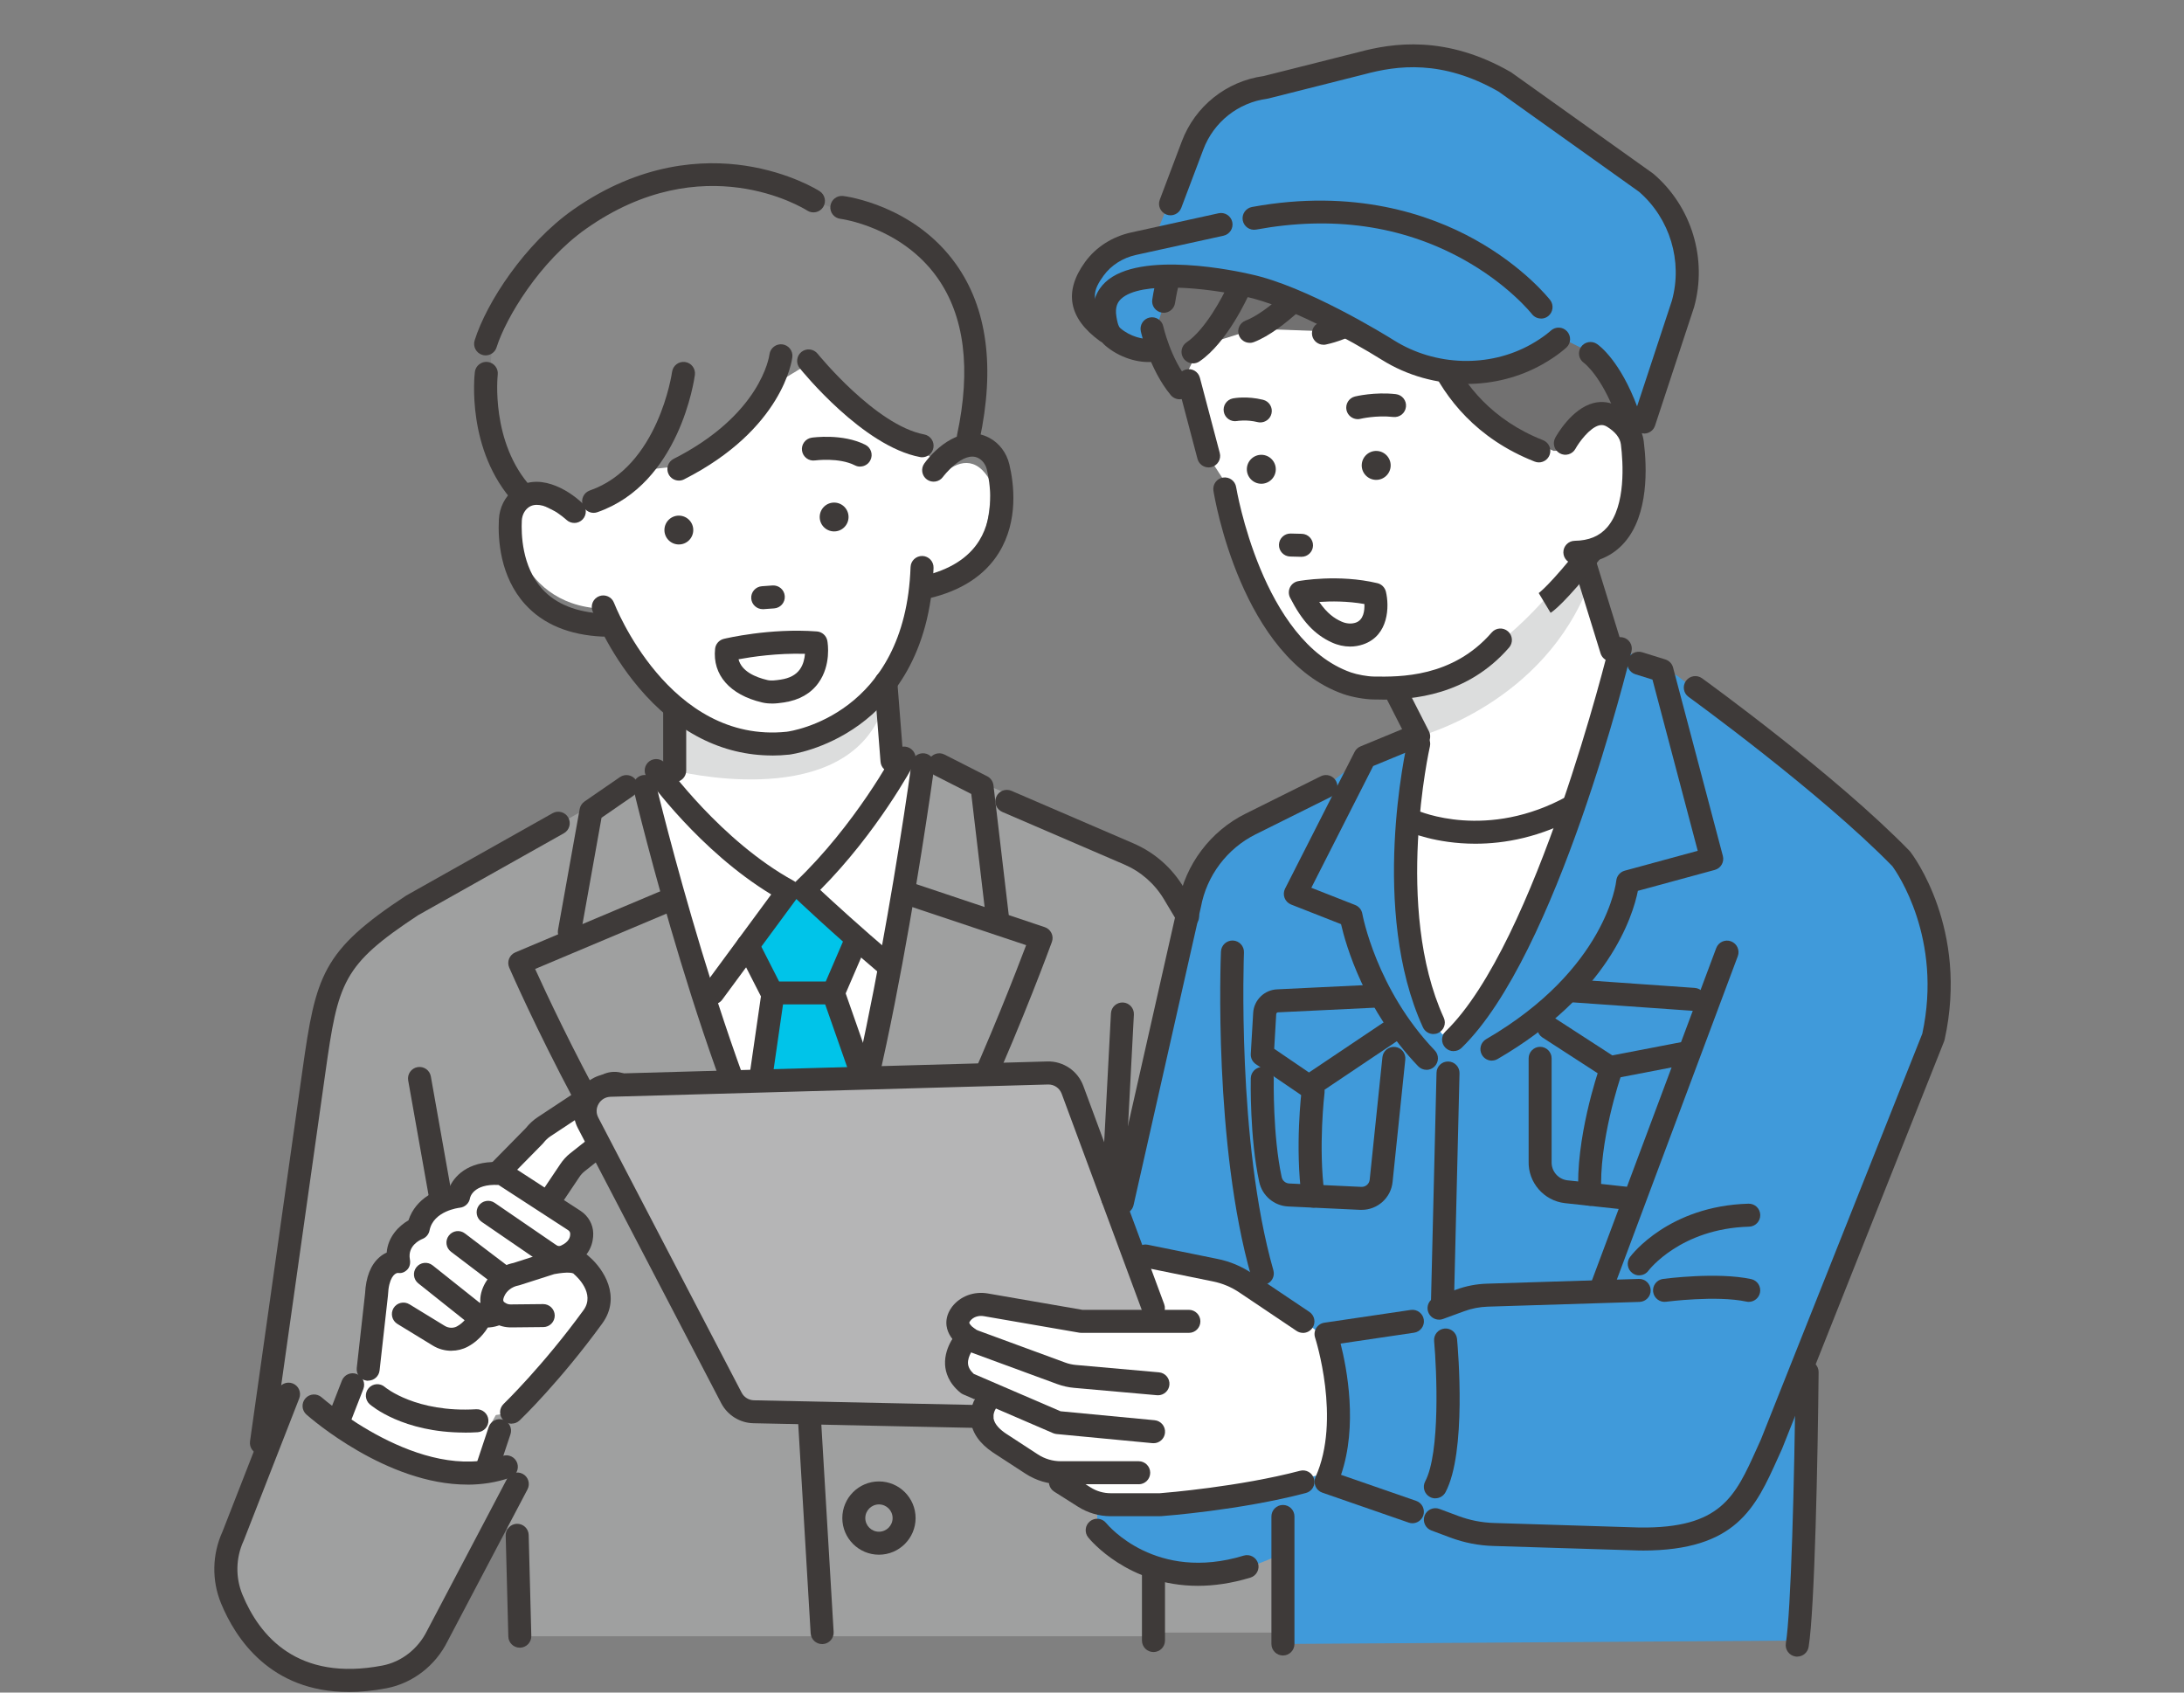<?xml version="1.0" encoding="UTF-8"?>
<svg id="sec01" xmlns="http://www.w3.org/2000/svg" viewBox="0 0 400 310">
  <rect x="0" y="0" width="400" height="310" fill="#808080" stroke="none"/>
  <defs>
    <style>
      .cls-1 {
        fill: #898989;
      }

      .cls-1, .cls-2, .cls-3, .cls-4, .cls-5, .cls-6, .cls-7, .cls-8, .cls-9 {
        stroke-width: 0px;
      }

      .cls-2 {
        fill: #3e3a39;
      }

      .cls-3 {
        fill: #dcdddd;
      }

      .cls-4 {
        fill: #b5b5b6;
      }

      .cls-5 {
        fill: #409ada;
      }

      .cls-6 {
        fill: #9fa0a0;
      }

      .cls-7 {
        fill: #727171;
      }

      .cls-8 {
        fill: #00c4e9;
      }

      .cls-9 {
        fill: #fff;
      }
    </style>
  </defs>
  <rect class="cls-6" x="163.38" y="253.44" width="90.76" height="45.57"/>
  <polygon class="cls-9" points="123.57 117.62 123.57 141.14 110.27 152.67 135.12 227.03 165.58 222.57 176.04 161.5 176.04 141.14 163.34 138.84 161.07 113.57 123.57 117.62"/>
  <path class="cls-3" d="M123.57,141.14s29.25,7.45,37.41-9.63l1.83-7.73-39.24,5.77v11.59Z"/>
  <path class="cls-9" d="M256.11,118.38l5.58,16.4-9.65,5.07s4.14,63.95,12.27,69.6l7.95-1.71s26-63.74,25.54-85.22l-2.66-3.48-10.25-23.59-28.79,22.93Z"/>
  <path class="cls-9" d="M96.29,67.83l14.45,43.95s8.92,26.44,33.58,24.34c0,0,23.88-3.76,24.56-33.19l5.06-23.45-2.15-32.82-41.24-6.47-34.26,27.65Z"/>
  <path class="cls-9" d="M104.06,94.79s-7.53-9.72-10.88,0c0,0,1.58,18.19,20.43,16.62l2.48-8.49-12.02-8.13Z"/>
  <path class="cls-9" d="M167.85,92.9s8.17-14.52,13.6-4.69c0,0,1.09,22.3-15.87,21.11l2.27-16.42Z"/>
  <path class="cls-1" d="M143.02,69.71s-9.11,12.91-16.88,15.48l-9.99,1.08-11.46,8.26s-21.37-2.49-12.99-39.94c0,0,18.79-32.13,57.27-17.79l21.57,7.77,7.86,14.92-.41,19.81-5.71,5.71s-19.62-13.33-23.32-18.91l-5.96,3.6Z"/>
  <path class="cls-6" d="M118.07,142.04l-49.88,28.28s-9.21,6.32-10.1,21.05l-10.21,77.65,46.85,11.4.48,19.27h117.02l4.2-85.55,1.08-50.03-31.54-18.11-15.82-6.71-17.52,77.44-11.23.23-21.91-67.95-1.43-6.96Z"/>
  <path class="cls-9" d="M62.31,261.15l2.27-7.72s12.73,9.49,25.87,7.72l1.98,1.06-4.84,8.37s-19.71,2.3-25.29-9.43Z"/>
  <path class="cls-6" d="M52.37,256.53l5.15,1.42s12.66,10.4,33.98,11.85l3.7,2.53-18.37,31.58s-28,14.44-35.48-14.48l.81-6.79,10.22-26.11Z"/>
  <path class="cls-9" d="M64.58,257l4.53-23.6s1.52-2.61,4.76-3.36c0,0-1.39-4.37,2.96-4.82,0,0-.18-5.35,5.71-4.94,0,0,2.47-5.91,7.91-5.35l6.95-6.42,13.88-8.62s6.88.99,3.44,5.92l-9.1,6.59-4.63,6.35,5.25,6s.92,4.88-2.45,6.75c0,0-1.6,13.01-7.35,17.4l-9.45,17.22s-18.5-3.13-22.41-9.1Z"/>
  <polygon class="cls-8" points="136.07 173.95 144.35 164.89 148.23 163.72 157.53 171.1 153.25 181.85 159.22 205.74 137.85 204.82 141.62 182.44 136.07 173.95"/>
  <path class="cls-9" d="M213.52,53.01l6.76,29.01,4.9,7.53s2.62,40.79,30.64,36.46c0,0,18.95,1.71,25.96-19.34l17.5-36.94-38.71-33.65-25.83.59-21.21,16.34Z"/>
  <path class="cls-7" d="M264.32,46.03s-6.54,10.52-21.55,14.65l-12.83-.46-10.1,3.16-3.79,7.64s-10.82-8.99-2.53-20.88c0,0,20.03-22.79,41.9-17.24l8.9,13.12Z"/>
  <path class="cls-7" d="M259.46,51.77s4.86,22.39,25.08,30.81l14.51-.57,5.16-18.78s-13.33-20.48-25.7-23.36l-17.94-3.8-1.11,15.7Z"/>
  <path class="cls-9" d="M287.57,79.09l-4.66,23.41s5.7,3.41,12.24-3.71c0,0,13.67-32.1-7.58-19.7Z"/>
  <path class="cls-3" d="M259.84,134.89s22.98-5.92,31.35-28.3l-6.85,1.46s-12.97,16.53-28.59,18.8l4.1,8.04Z"/>
  <path class="cls-5" d="M258.42,135.17l-9.55,4.11-6.01,4.77-16.69,8.61s-10.15,4.51-9.74,23.99l-15.47,59.12v44.5s11.19,15.59,34.3,4.03l-.28,16.8,95.09-.63s2.29-32.53,0-46.46l10.6-30.34,13.42-33.74s6.31-23.82-12.54-39.29l-34.36-26.87-10.42-4.97s-10.73,55.88-32.58,70.67c0,0-8.13-8.31-5.76-54.3Z"/>
  <path class="cls-9" d="M242.66,245.01l-11.47-9.24-22.62-5.82,2.69,11.07-8,34.25s23.99.94,35.37-4.51l4.87-.97s2.77-16.21-.85-24.78Z"/>
  <path class="cls-9" d="M213.23,242.99l-14.05-.98-21.83-2.26s-5.23,2.22,0,7.25c0,0-5.05,4.32,1.2,7.01,0,0-1.42,6.41,4.5,10.27l11.26,5.45s3.13,6.08,14.26,5.6l11.55-3.01v-31.64l-6.9,2.31Z"/>
  <path class="cls-2" d="M221.36,85.61c-.93,0-1.79-.62-2.04-1.57l-3.64-13.78c-.3-1.12.37-2.28,1.5-2.58,1.12-.3,2.28.37,2.58,1.5l3.64,13.78c.3,1.12-.37,2.28-1.5,2.58-.18.05-.36.07-.54.07Z"/>
  <path class="cls-2" d="M253.15,128.13c-.59,0-1.12,0-1.6-.02-1.61-.02-3.98-.45-5.52-.99-18.68-6.56-23.59-35.99-23.79-37.24-.18-1.15.6-2.23,1.75-2.41,1.15-.18,2.23.6,2.41,1.75.05.28,4.72,28.21,21.03,33.94,1.11.39,3.03.74,4.19.75,4.68.07,14.4.22,21.59-8.07.76-.88,2.09-.97,2.97-.21.88.76.97,2.09.21,2.97-7.66,8.83-17.75,9.54-23.24,9.54Z"/>
  <path class="cls-2" d="M247.29,118.42c-1.13,0-2.28-.25-3.38-.76-3.15-1.44-5.43-3.89-7.63-8.19-.3-.59-.31-1.29-.02-1.89.29-.6.85-1.02,1.51-1.14.3-.06,7.36-1.33,14.5.37.77.18,1.37.79,1.56,1.56.63,2.62.57,8.02-4.16,9.65-.77.26-1.57.4-2.39.4ZM241.61,110.24c1.5,2.17,2.82,3.03,4.05,3.59.9.41,1.83.48,2.64.21,1.45-.5,1.64-2.21,1.59-3.41-3.1-.55-6.13-.53-8.28-.38Z"/>
  <path class="cls-2" d="M238.38,101.98s-.04,0-.06,0l-2.03-.05c-1.16-.03-2.08-1-2.05-2.16.03-1.16,1-2.08,2.16-2.05l2.03.05c1.16.03,2.08,1,2.05,2.16-.03,1.14-.97,2.05-2.1,2.05Z"/>
  <path class="cls-2" d="M254.7,85.31c-.04,1.46-1.26,2.62-2.72,2.58-1.46-.04-2.62-1.26-2.58-2.72.04-1.46,1.26-2.62,2.72-2.58,1.46.04,2.62,1.26,2.58,2.72Z"/>
  <path class="cls-2" d="M233.66,86.02c-.04,1.46-1.26,2.62-2.72,2.58-1.46-.04-2.62-1.26-2.58-2.72.04-1.46,1.26-2.62,2.72-2.58,1.46.04,2.62,1.26,2.58,2.72Z"/>
  <path class="cls-2" d="M126.97,97.15c-.04,1.46-1.25,2.61-2.71,2.57-1.46-.04-2.61-1.25-2.57-2.71.04-1.46,1.25-2.61,2.71-2.57,1.46.04,2.61,1.25,2.57,2.71Z"/>
  <path class="cls-2" d="M155.41,94.76c-.04,1.46-1.25,2.61-2.71,2.57-1.46-.04-2.61-1.25-2.57-2.71.04-1.46,1.25-2.61,2.71-2.57,1.46.04,2.61,1.25,2.57,2.71Z"/>
  <path class="cls-2" d="M248.67,76.77c-.95,0-1.81-.65-2.05-1.61-.27-1.13.42-2.27,1.54-2.54.15-.04,3.63-.87,7.49-.43,1.16.13,1.99,1.18,1.85,2.33-.13,1.16-1.17,1.98-2.33,1.85-3.09-.35-5.99.33-6.01.34-.17.04-.33.06-.49.06Z"/>
  <path class="cls-2" d="M230.83,77.37c-.16,0-.33-.02-.5-.06-2.06-.5-3.72-.21-3.74-.2-1.14.21-2.24-.54-2.45-1.68-.21-1.14.52-2.23,1.66-2.46.25-.05,2.58-.47,5.52.25,1.13.27,1.83,1.41,1.55,2.54-.23.96-1.1,1.61-2.05,1.61Z"/>
  <path class="cls-2" d="M288.44,103.27c-1.15,0-2.09-.92-2.11-2.08-.02-1.16.91-2.12,2.07-2.14,2.59-.04,4.54-.84,5.95-2.47,3.47-3.99,2.92-11.93,2.52-15.16-.15-1.22-1.01-2.32-2.55-3.27-.49-.3-.93-.37-1.45-.24-1.75.46-3.67,3.09-4.33,4.29-.56,1.02-1.84,1.39-2.86.83-1.02-.56-1.39-1.84-.83-2.86.3-.54,3-5.29,6.95-6.34,1.63-.43,3.27-.18,4.73.72,2.65,1.63,4.22,3.82,4.53,6.34.59,4.71.91,13.36-3.52,18.45-2.21,2.54-5.26,3.86-9.06,3.91-.01,0-.02,0-.03,0Z"/>
  <path class="cls-2" d="M242.39,63.14c-.97,0-1.84-.68-2.06-1.66-.24-1.14.48-2.26,1.62-2.5,7.27-1.56,13.65-8.54,13.71-8.61.78-.86,2.11-.93,2.98-.15.86.78.93,2.11.15,2.98-.3.33-7.37,8.06-15.95,9.9-.15.03-.3.05-.45.05Z"/>
  <path class="cls-2" d="M228.89,62.79c-.85,0-1.64-.51-1.97-1.35-.42-1.09.12-2.3,1.21-2.72,3.92-1.51,9.17-6.84,10.85-8.76.77-.87,2.1-.96,2.97-.19.87.77.96,2.1.2,2.97-.28.31-6.81,7.72-12.51,9.92-.25.1-.51.14-.76.14Z"/>
  <path class="cls-2" d="M218.5,66.55c-.68,0-1.34-.33-1.75-.93-.65-.97-.39-2.27.57-2.92,3.41-2.29,6.64-8.38,7.6-10.54.47-1.06,1.72-1.54,2.78-1.07,1.06.47,1.54,1.72,1.07,2.78-.16.36-3.98,8.89-9.1,12.33-.36.24-.77.36-1.17.36Z"/>
  <path class="cls-2" d="M281.84,84.69c-.26,0-.52-.05-.77-.15-21.35-8.4-22.72-29.65-22.76-30.56-.06-1.16.83-2.15,1.99-2.21,1.16-.06,2.15.83,2.21,1.99.05.81,1.33,19.47,20.1,26.86,1.08.43,1.61,1.65,1.19,2.73-.33.83-1.12,1.34-1.96,1.34Z"/>
  <path class="cls-2" d="M259.84,136.99c-.77,0-1.51-.42-1.88-1.15l-4.1-8.04c-.53-1.04-.12-2.3.92-2.83,1.04-.53,2.3-.12,2.83.92l4.1,8.04c.53,1.04.12,2.3-.92,2.83-.31.16-.63.23-.95.23Z"/>
  <path class="cls-2" d="M295.15,121.15c-.9,0-1.73-.58-2.01-1.49l-4.86-15.73c-.34-1.11.28-2.29,1.39-2.63,1.11-.34,2.29.28,2.63,1.39l4.86,15.73c.34,1.11-.28,2.29-1.39,2.63-.21.06-.42.09-.62.09Z"/>
  <path class="cls-2" d="M300.79,283.98c-.2,0-.39,0-.59,0l-26.72-.83c-2.69-.08-5.33-.6-7.85-1.54l-3.48-1.3c-1.09-.41-1.64-1.62-1.24-2.71.41-1.09,1.62-1.64,2.71-1.24l3.48,1.3c2.09.78,4.28,1.21,6.51,1.28l26.68.83c14.88.18,17.5-5.65,21.46-14.44.25-.55.5-1.11.76-1.68l29.56-74.33c3.77-17.46-4.67-29.56-5.48-30.67-13.22-13.54-37.09-30.84-37.33-31.01-.94-.68-1.16-2-.47-2.94.68-.94,2-1.15,2.94-.47,1,.72,24.53,17.77,37.98,31.59.06.06.11.12.16.18.44.57,10.75,14.16,6.29,34.4-.02.11-.06.22-.1.33l-29.64,74.54s-.03.07-.04.1c-.26.58-.52,1.14-.77,1.7-4.09,9.07-7.62,16.92-24.79,16.92Z"/>
  <path class="cls-2" d="M273.24,194.26c-.73,0-1.43-.38-1.82-1.05-.58-1.01-.24-2.29.76-2.88,22.06-12.81,23.83-28.86,23.84-29.02.08-.87.7-1.61,1.55-1.84l13.37-3.64-8.29-31.36-3.14-.98c-1.11-.35-1.73-1.53-1.39-2.64.35-1.11,1.52-1.73,2.64-1.39l4.25,1.32c.69.22,1.23.77,1.41,1.47l9.12,34.51c.3,1.12-.37,2.27-1.48,2.57l-14.08,3.83c-.93,4.63-5.36,18.99-25.69,30.8-.33.19-.7.29-1.06.29Z"/>
  <path class="cls-2" d="M262.53,189.39c-.8,0-1.56-.46-1.92-1.23-9.77-21.39-3.11-51.14-2.82-52.39.26-1.13,1.39-1.84,2.52-1.58,1.13.26,1.84,1.39,1.58,2.52-.07.29-6.63,29.62,2.54,49.7.48,1.06.02,2.31-1.04,2.79-.28.13-.58.19-.87.19Z"/>
  <path class="cls-2" d="M266.22,192.52c-.55,0-1.1-.21-1.51-.64-.81-.84-.79-2.17.05-2.98,16.6-16.09,29.83-70.06,29.96-70.6.27-1.13,1.42-1.82,2.54-1.55,1.13.27,1.82,1.41,1.55,2.54-.55,2.27-13.66,55.7-31.12,72.63-.41.4-.94.59-1.47.59Z"/>
  <path class="cls-2" d="M261.26,195.94c-.55,0-1.11-.22-1.52-.65-9.87-10.3-13.26-22.25-14.13-26.03l-9.14-3.59c-.55-.22-.99-.66-1.2-1.21-.21-.55-.18-1.17.09-1.7l12.74-25.06c.23-.45.61-.8,1.07-.99l8.44-3.49c1.07-.44,2.31.07,2.75,1.14.44,1.08-.07,2.31-1.14,2.75l-7.72,3.19-11.33,22.3,8.04,3.16c.68.27,1.18.88,1.3,1.6.02.13,2.54,13.83,13.26,25.02.81.84.78,2.17-.06,2.98-.41.39-.93.59-1.46.59Z"/>
  <path class="cls-2" d="M205.57,222.38c-.15,0-.31-.02-.47-.05-1.13-.26-1.85-1.38-1.59-2.52l12.31-54.49c1.3-7.01,5.89-13.1,12.28-16.28l13.81-6.87c1.04-.52,2.31-.09,2.82.95.52,1.04.09,2.31-.95,2.82l-13.81,6.87c-5.22,2.6-8.97,7.57-10.02,13.31,0,.03-.01.06-.02.08l-12.32,54.53c-.22.98-1.09,1.64-2.05,1.64Z"/>
  <path class="cls-2" d="M263.56,241.7c-.86,0-1.66-.53-1.98-1.38-.4-1.09.16-2.3,1.25-2.7l3.87-1.42c1.81-.67,3.7-1.03,5.63-1.09l27.82-.87c1.16-.04,2.13.88,2.17,2.04.04,1.16-.88,2.13-2.04,2.17l-27.82.87c-1.48.05-2.93.33-4.31.84l-3.87,1.42c-.24.09-.49.13-.73.13Z"/>
  <path class="cls-2" d="M293.53,237.39c-.25,0-.49-.04-.74-.13-1.09-.41-1.64-1.62-1.24-2.71l22.78-60.91c.41-1.09,1.62-1.64,2.71-1.23,1.09.41,1.64,1.62,1.24,2.71l-22.78,60.91c-.32.85-1.12,1.37-1.97,1.37Z"/>
  <path class="cls-2" d="M300.22,233.59c-.44,0-.88-.14-1.25-.42-.93-.69-1.13-2.01-.43-2.95.28-.38,7.11-9.35,21.69-9.76,1.17-.03,2.13.88,2.16,2.05.03,1.16-.88,2.13-2.05,2.16-12.56.35-18.37,7.98-18.43,8.06-.41.56-1.05.85-1.69.85Z"/>
  <path class="cls-2" d="M320.28,238.44c-.15,0-.29-.02-.44-.05-5.48-1.17-14.6.02-14.7.03-1.15.16-2.21-.66-2.37-1.81-.15-1.15.66-2.21,1.81-2.37.4-.05,9.94-1.3,16.14.03,1.14.24,1.86,1.36,1.62,2.5-.21.99-1.09,1.67-2.06,1.67Z"/>
  <path class="cls-2" d="M258.69,278.99c-.23,0-.46-.04-.69-.12l-15.83-5.49c-.56-.19-1.01-.61-1.24-1.16-.23-.54-.23-1.16.01-1.7,4.74-10.5-.03-25.37-.08-25.52-.19-.59-.12-1.24.21-1.76.33-.53.87-.89,1.48-.98l15.83-2.34c1.15-.17,2.22.63,2.39,1.78.17,1.15-.63,2.22-1.78,2.39l-13.46,1.99c1.17,4.62,3.16,15.05.08,24.04l13.76,4.77c1.1.38,1.68,1.58,1.3,2.68-.3.87-1.12,1.42-1.99,1.42Z"/>
  <path class="cls-2" d="M262.88,274.43c-.33,0-.67-.08-.98-.25-1.03-.54-1.42-1.82-.88-2.85,2.78-5.25,2.12-20.34,1.64-25.71-.11-1.16.75-2.18,1.91-2.29,1.16-.11,2.18.75,2.29,1.91.19,2.1,1.76,20.76-2.11,28.06-.38.71-1.11,1.12-1.86,1.12Z"/>
  <path class="cls-2" d="M231.19,235.35c-.92,0-1.76-.6-2.02-1.53-6.92-24.21-5.61-58.11-5.55-59.54.05-1.16,1.03-2.06,2.19-2.02,1.16.05,2.07,1.03,2.02,2.19-.01.34-1.33,34.66,5.39,58.21.32,1.12-.33,2.28-1.45,2.6-.19.06-.39.08-.58.08Z"/>
  <path class="cls-2" d="M239.72,201.09c-.41,0-.83-.12-1.19-.37l-8.53-5.82c-.61-.42-.96-1.12-.92-1.86l.44-7.54c.14-2.35,2.08-4.23,4.43-4.3l17.86-.86c1.16-.05,2.15.84,2.21,2,.06,1.16-.84,2.15-2,2.21l-17.88.86s-.04,0-.06,0c-.18,0-.33.15-.34.33l-.37,6.35,6.37,4.34,14.38-9.65c.97-.65,2.27-.39,2.92.58.65.97.39,2.27-.58,2.92l-15.57,10.45c-.36.24-.76.36-1.17.36Z"/>
  <path class="cls-2" d="M249.4,221.59c-.09,0-.18,0-.27,0l-13.2-.62c-2.57-.12-4.75-1.96-5.3-4.48-1.76-8.09-1.56-18.57-1.55-19.01.03-1.16.99-2.07,2.15-2.06,1.16.03,2.09.99,2.06,2.15,0,.1-.2,10.42,1.45,18.02.14.66.71,1.14,1.38,1.17l13.2.62c.79.04,1.46-.54,1.54-1.32l2.33-22.43c.12-1.16,1.15-2,2.31-1.88,1.16.12,2,1.16,1.88,2.31l-2.33,22.43c-.3,2.91-2.76,5.1-5.66,5.1Z"/>
  <path class="cls-2" d="M240.49,221.17c-1.04,0-1.94-.77-2.08-1.82-1.26-9.26-.06-19.31,0-19.73.14-1.15,1.19-1.98,2.35-1.83,1.15.14,1.98,1.19,1.83,2.35-.01.1-1.19,9.95,0,18.65.16,1.15-.65,2.21-1.8,2.37-.1.01-.19.02-.29.02Z"/>
  <path class="cls-2" d="M264.18,240.76s-.03,0-.05,0c-1.16-.03-2.08-.99-2.05-2.16l1.02-42.13c.03-1.16.97-2.08,2.16-2.05,1.16.03,2.08.99,2.05,2.16l-1.02,42.13c-.03,1.15-.97,2.06-2.1,2.06Z"/>
  <path class="cls-2" d="M310.25,185.14s-.1,0-.15,0l-22-1.55c-1.16-.08-2.03-1.09-1.95-2.25.08-1.16,1.08-2.03,2.25-1.95l22,1.55c1.16.08,2.03,1.09,1.95,2.25-.08,1.11-1,1.96-2.1,1.96Z"/>
  <path class="cls-2" d="M294.87,197.63c-.4,0-.8-.12-1.15-.34l-11.22-7.27c-.98-.63-1.25-1.94-.62-2.91.63-.98,1.94-1.25,2.91-.62l10.51,6.81,13.3-2.56c1.14-.22,2.25.53,2.47,1.67.22,1.14-.53,2.25-1.67,2.47l-14.13,2.72c-.13.03-.27.04-.4.04Z"/>
  <path class="cls-2" d="M298.12,221.59c-.08,0-.15,0-.23-.01l-11.28-1.22c-3.86-.44-6.76-3.8-6.64-7.67v-18.85c0-1.16.94-2.11,2.1-2.11h0c1.16,0,2.11.94,2.11,2.11v18.89s0,.05,0,.08c-.06,1.7,1.21,3.17,2.89,3.37l11.27,1.22c1.16.13,1.99,1.16,1.87,2.32-.12,1.08-1.03,1.88-2.09,1.88Z"/>
  <path class="cls-2" d="M291.19,220.84c-1.11,0-2.04-.86-2.1-1.98-.6-10.27,3.61-22.59,3.79-23.11.38-1.1,1.58-1.68,2.68-1.3,1.1.38,1.68,1.58,1.3,2.68-.04.12-4.12,12.07-3.57,21.49.07,1.16-.82,2.16-1.98,2.23-.04,0-.08,0-.12,0Z"/>
  <path class="cls-2" d="M212.51,277.7h-9.09c-2.11,0-4.16-.6-5.95-1.72l-4.39-2.78c-.98-.62-1.27-1.92-.65-2.91.62-.98,1.92-1.27,2.91-.65l4.39,2.78c1.11.7,2.38,1.07,3.69,1.07h9.01c1.12-.09,14.52-1.18,25.67-4.11,1.12-.3,2.28.38,2.57,1.5.3,1.13-.38,2.28-1.5,2.57-11.96,3.15-25.92,4.2-26.5,4.24-.05,0-.1,0-.15,0Z"/>
  <path class="cls-2" d="M283.99,112.24l-2.17-3.61-.06.04c.08-.06,2.08-1.47,7.9-8.81.72-.91,2.05-1.06,2.96-.34.91.72,1.06,2.05.34,2.96-6.31,7.96-8.58,9.53-8.97,9.76Z"/>
  <path class="cls-2" d="M141.42,138.37c-9.16,0-17.55-4.26-24.45-12.45-5.69-6.75-8.34-13.72-8.45-14.02-.41-1.09.14-2.3,1.23-2.71,1.09-.41,2.3.14,2.71,1.23h0c.1.26,10.04,25.86,31.64,23.6.84-.11,21.72-3.13,22.67-30.16.04-1.16,1.01-2.06,2.18-2.03,1.16.04,2.07,1.02,2.03,2.18-.56,15.96-7.67,24.41-13.53,28.69-6.38,4.66-12.61,5.47-12.88,5.51-1.06.11-2.12.17-3.16.17Z"/>
  <path class="cls-2" d="M139.69,111.57c-1.09,0-2.02-.84-2.1-1.95-.09-1.16.79-2.17,1.95-2.25l1.94-.14c1.16-.08,2.17.79,2.25,1.95.09,1.16-.79,2.17-1.95,2.25l-1.94.14c-.05,0-.1,0-.16,0Z"/>
  <path class="cls-2" d="M141.34,128.85c-.58,0-1.18-.05-1.79-.2-5.88-1.39-9.09-5.06-8.58-9.82.09-.88.73-1.61,1.6-1.82.34-.08,8.41-2.01,17.04-1.36.96.07,1.75.78,1.92,1.73.08.44.71,4.43-1.62,7.68-1.4,1.96-3.52,3.16-6.29,3.59-.73.11-1.5.21-2.29.21ZM135.26,120.75c.57,2.21,3.07,3.28,5.27,3.8.7.17,1.53.06,2.47-.08,1.62-.25,2.75-.85,3.48-1.85.65-.9.88-1.99.95-2.87-5.06-.15-9.75.55-12.17,1Z"/>
  <path class="cls-2" d="M157.53,85.46c-.32,0-.64-.07-.95-.23-2.94-1.49-7.26-.9-7.3-.9-1.15.17-2.22-.63-2.39-1.78-.17-1.15.63-2.22,1.78-2.39.23-.03,5.64-.8,9.81,1.3,1.04.52,1.46,1.79.93,2.83-.37.73-1.11,1.16-1.88,1.16Z"/>
  <path class="cls-2" d="M124.34,88.02c-.77,0-1.51-.42-1.88-1.15-.53-1.04-.11-2.31.92-2.83,15.94-8.09,17.49-18.69,17.55-19.14.15-1.15,1.2-1.97,2.35-1.83,1.15.14,1.97,1.18,1.84,2.33-.06.54-1.73,13.2-19.82,22.39-.31.16-.63.23-.95.23Z"/>
  <path class="cls-2" d="M108.72,93.93c-.87,0-1.69-.55-1.99-1.42-.38-1.1.2-2.3,1.3-2.68,12.58-4.37,15.04-21.55,15.06-21.72.16-1.15,1.21-1.96,2.37-1.81,1.15.15,1.96,1.21,1.81,2.36-.11.81-2.8,19.91-17.86,25.15-.23.08-.46.12-.69.12Z"/>
  <path class="cls-2" d="M168.89,83.75c-.13,0-.26-.01-.39-.04-10.43-1.96-21.57-15.7-22.04-16.29-.73-.91-.58-2.23.32-2.96.91-.73,2.23-.58,2.96.32.11.13,10.63,13.11,19.53,14.79,1.14.21,1.9,1.32,1.68,2.46-.19,1.01-1.07,1.72-2.07,1.72Z"/>
  <path class="cls-2" d="M123.57,143.24c-1.16,0-2.11-.94-2.11-2.11v-10.73c0-1.16.94-2.11,2.11-2.11s2.11.94,2.11,2.11v10.73c0,1.16-.94,2.11-2.11,2.11Z"/>
  <path class="cls-2" d="M163.37,141.46c-1.09,0-2.01-.84-2.1-1.94l-1.13-14.33c-.09-1.16.77-2.17,1.93-2.27,1.16-.09,2.17.77,2.27,1.93l1.13,14.33c.09,1.16-.77,2.17-1.93,2.27-.06,0-.11,0-.17,0Z"/>
  <path class="cls-2" d="M130.59,183.96c-.43,0-.87-.13-1.25-.41-.94-.69-1.14-2.01-.45-2.95l12.36-16.78c-13.11-7.96-22.38-20.9-22.79-21.47-.67-.95-.45-2.26.5-2.94.95-.67,2.26-.45,2.94.5.1.14,10.13,14.11,23.46,21.42.53.29.91.8,1.04,1.39.13.59,0,1.21-.36,1.7l-13.76,18.67c-.41.56-1.05.86-1.7.86Z"/>
  <path class="cls-2" d="M162.43,178.76c-.48,0-.97-.16-1.36-.5-8.86-7.53-15.29-13.67-15.35-13.73-.42-.4-.65-.95-.65-1.52,0-.58.24-1.13.65-1.52,10.93-10.41,17.94-23.5,18.01-23.63.55-1.03,1.82-1.42,2.85-.87,1.03.55,1.42,1.82.87,2.85-.28.53-6.73,12.58-17.23,23.15,2.42,2.25,7.4,6.82,13.58,12.07.89.75.99,2.08.24,2.97-.42.49-1.01.74-1.61.74Z"/>
  <path class="cls-2" d="M145.94,226.83c-.73,0-1.45-.38-1.84-1.07-14.96-26.45-27.55-79-28.08-81.22-.27-1.13.43-2.27,1.56-2.54,1.13-.27,2.27.43,2.54,1.56.13.54,12.98,54.19,27.65,80.12.57,1.01.22,2.3-.8,2.87-.33.19-.68.27-1.03.27Z"/>
  <path class="cls-2" d="M148.23,229.68c-.54,0-1.08-.21-1.49-.62-.82-.82-.82-2.16,0-2.98,7.84-7.82,17.25-64.94,20.21-86.3.16-1.15,1.22-1.95,2.38-1.8,1.15.16,1.96,1.22,1.8,2.38-1.11,8-11.15,78.46-21.41,88.7-.41.41-.95.62-1.49.62Z"/>
  <path class="cls-2" d="M152.64,183.96h-11.23c-.79,0-1.52-.44-1.88-1.15l-4.43-8.67c-.53-1.04-.12-2.3.92-2.83,1.04-.53,2.3-.12,2.83.92l3.84,7.53h8.55l3.19-7.4c.46-1.07,1.7-1.56,2.77-1.1,1.07.46,1.56,1.7,1.1,2.77l-3.74,8.67c-.33.77-1.09,1.27-1.93,1.27Z"/>
  <path class="cls-2" d="M137.86,209.69c-.1,0-.2,0-.3-.02-1.15-.17-1.95-1.23-1.78-2.39l3.55-24.55c.17-1.15,1.24-1.95,2.39-1.78,1.15.17,1.95,1.23,1.78,2.39l-3.55,24.55c-.15,1.05-1.05,1.8-2.08,1.8Z"/>
  <path class="cls-2" d="M158.63,201.09c-.87,0-1.68-.54-1.99-1.41l-6-17.13c-.38-1.1.19-2.3,1.29-2.68,1.1-.38,2.3.19,2.68,1.29l6,17.13c.38,1.1-.19,2.3-1.29,2.68-.23.08-.47.12-.7.12Z"/>
  <path class="cls-2" d="M104.27,172.78c-.12,0-.25-.01-.37-.03-1.14-.21-1.91-1.3-1.7-2.44l3.97-22.15c.1-.55.42-1.04.88-1.36l6.49-4.47c.96-.66,2.27-.42,2.93.54.66.96.42,2.27-.54,2.93l-5.76,3.97-3.81,21.29c-.18,1.02-1.07,1.74-2.07,1.74Z"/>
  <path class="cls-2" d="M132,240.5c-.57,0-1.14-.23-1.56-.69-18.71-20.48-36.43-60.89-37.18-62.6-.22-.52-.23-1.1-.02-1.62.21-.52.62-.94,1.14-1.16l27.27-11.49c1.07-.45,2.31.05,2.76,1.12.45,1.07-.05,2.31-1.12,2.76l-25.28,10.65c3.82,8.42,19.6,42.04,35.55,59.5.78.86.72,2.19-.13,2.98-.4.37-.91.55-1.42.55Z"/>
  <path class="cls-2" d="M182.64,169.83c-1.05,0-1.96-.79-2.09-1.86l-2.66-22.55-6.81-3.47c-1.04-.53-1.45-1.8-.92-2.83.53-1.04,1.79-1.45,2.83-.92l7.82,3.98c.63.32,1.05.93,1.14,1.63l2.79,23.67c.14,1.16-.69,2.2-1.85,2.34-.08,0-.17.01-.25.01Z"/>
  <path class="cls-2" d="M158.76,236.21c-.61,0-1.22-.26-1.63-.77-.74-.9-.6-2.23.3-2.96,11.02-9.02,26.88-49.77,30.51-59.37l-22.61-7.56c-1.1-.37-1.7-1.56-1.33-2.67s1.56-1.7,2.67-1.33l24.67,8.26c.54.18.98.57,1.23,1.08.25.51.28,1.1.08,1.64-.78,2.13-19.22,52.3-32.56,63.22-.39.32-.86.48-1.33.48Z"/>
  <path class="cls-2" d="M47.88,266.39c-.1,0-.2,0-.3-.02-1.15-.16-1.95-1.23-1.79-2.38l9.61-68.01c2.44-17.33,3.6-21.81,18.91-31.9.04-.03.08-.05.13-.08l26.77-15.06c1.01-.57,2.3-.21,2.87.8.57,1.01.21,2.3-.8,2.87l-26.71,15.02c-13.85,9.14-14.64,12.19-16.99,28.93l-9.61,68.01c-.15,1.05-1.05,1.81-2.08,1.81Z"/>
  <path class="cls-2" d="M217.51,169.94c-.72,0-1.41-.37-1.81-1.02l-2.53-4.23c-1.71-2.85-4.22-5.05-7.27-6.36l-22.33-9.62c-1.07-.46-1.56-1.7-1.1-2.77.46-1.07,1.7-1.56,2.77-1.1l22.33,9.62c3.87,1.67,7.06,4.46,9.22,8.07l2.53,4.23c.6,1,.27,2.29-.72,2.89-.34.2-.71.3-1.08.3Z"/>
  <path class="cls-2" d="M100.72,221.91c-.4,0-.81-.12-1.17-.36-.97-.65-1.22-1.96-.57-2.92l3.62-5.39c.5-.76,1.13-1.46,1.87-2.04l7.2-5.69c.06-.05.13-.1.2-.14.86-.53,1.93-1.36,2.09-2.3.14-.81-.39-1.7-.87-2.31-.22-.28-.64-.33-.96-.12l-11.29,7.46c-.49.32-.91.72-1.27,1.18-.05.07-.11.13-.16.19l-6.4,6.51c-.82.83-2.15.84-2.98.03-.83-.82-.84-2.15-.03-2.98l6.32-6.43c.62-.78,1.36-1.46,2.2-2.01l11.29-7.46c2.13-1.41,5.03-.95,6.59,1.04,1.44,1.84,2.03,3.79,1.7,5.65-.35,1.95-1.67,3.66-3.92,5.08l-7.1,5.62c-.38.3-.71.66-.97,1.06l-3.63,5.41c-.41.6-1.07.93-1.75.93Z"/>
  <path class="cls-2" d="M67.44,252.89c-.08,0-.16,0-.24-.01-1.16-.13-1.99-1.17-1.86-2.33l1.52-13.61c.15-3.03,1.03-5.27,2.61-6.65.45-.4.91-.68,1.35-.87.24-2.96,2.29-4.93,3.99-5.91,1.37-4.19,5.43-5.71,7.59-6.23,1.08-2.27,3.92-4.92,9.79-4.39.34.03.67.14.96.33l13.22,8.58c1.41.95,2.24,2.46,2.28,4.07.03,1.55-.46,4.4-4.13,6.11-1.44.67-3.15.62-4.56-.15-.07-.04-.13-.07-.19-.12l-11.56-7.93c-.96-.66-1.2-1.97-.55-2.93.66-.96,1.97-1.2,2.93-.55l11.44,7.84c.23.1.49.1.71,0,1.54-.72,1.71-1.6,1.69-2.2,0-.24-.15-.48-.39-.64l-12.73-8.27c-4.74-.26-5.23,2.38-5.23,2.41-.15.94-.92,1.66-1.87,1.76-.19.02-4.84.58-5.54,4.16-.14.71-.64,1.3-1.31,1.56-.45.18-2.74,1.25-2.29,3.74.12.68,0,1.4-.49,1.89-.48.48-1.07.71-1.73.59-.62.06-1.65.96-1.79,4.04,0,.05,0,.09-.01.14l-1.53,13.68c-.12,1.08-1.03,1.87-2.09,1.87Z"/>
  <path class="cls-2" d="M96.79,238.53c-1.21,0-2.42-.39-3.46-1.13-.02-.01-.03-.02-.05-.03l-10.68-8.11c-.93-.7-1.11-2.03-.4-2.95.7-.93,2.03-1.11,2.95-.4l10.65,8.09c.41.28.89.39,1.31.29,2.11-.52,1.76-4.03,1.75-4.07-.13-1.16.69-2.2,1.85-2.33,1.16-.14,2.2.69,2.33,1.85.29,2.5-.37,7.53-4.94,8.64-.44.11-.88.16-1.32.16Z"/>
  <path class="cls-2" d="M89.15,243.14c-1.34,0-2.69-.4-3.86-1.19-.04-.03-.09-.06-.13-.09l-8.55-6.81c-.91-.72-1.06-2.05-.34-2.96.72-.91,2.05-1.06,2.96-.34l8.48,6.75c.91.59,2.06.57,2.88-.04,1.55-1.15,2.45-2.97,2.46-2.99.51-1.04,1.77-1.48,2.81-.97,1.04.51,1.48,1.76.98,2.8-.13.28-1.38,2.77-3.73,4.53-1.17.87-2.56,1.31-3.97,1.31Z"/>
  <path class="cls-2" d="M82.67,247.4c-1.19,0-2.38-.32-3.43-.97l-6.46-3.95c-.99-.61-1.3-1.9-.7-2.9.61-.99,1.9-1.3,2.9-.7l6.46,3.95c.7.43,1.56.47,2.24.11,1.35-.72,2.06-2,2.07-2.01.55-1.01,1.83-1.4,2.85-.86,1.02.54,1.41,1.8.88,2.82-.13.25-1.32,2.43-3.81,3.76-.93.49-1.95.74-2.98.74Z"/>
  <path class="cls-2" d="M63.85,309.89c-14.32,0-20.71-9.79-23.36-16.22-1.74-4.21-1.64-9,.26-13.15l10.13-25.94c.42-1.08,1.64-1.62,2.73-1.2,1.08.42,1.62,1.64,1.2,2.73l-10.15,25.99s-.03.08-.05.12c-1.43,3.1-1.51,6.69-.21,9.84,3.12,7.57,10.11,15.97,25.65,12.99,3.47-.67,6.52-3.04,8.16-6.36l14.67-27.87c.54-1.03,1.82-1.42,2.85-.88,1.03.54,1.42,1.82.88,2.85l-14.65,27.83c-2.2,4.44-6.37,7.66-11.12,8.58-2.51.48-4.83.7-6.97.7Z"/>
  <path class="cls-2" d="M89.4,270.45c-.22,0-.44-.03-.67-.11-1.1-.37-1.7-1.56-1.33-2.66l2.1-6.31c.37-1.1,1.56-1.7,2.66-1.33,1.1.37,1.7,1.56,1.33,2.66l-2.1,6.31c-.29.88-1.12,1.44-2,1.44Z"/>
  <path class="cls-2" d="M85.58,271.91c-14.8,0-28.77-12.22-29.46-12.83-.87-.77-.95-2.1-.18-2.97.77-.87,2.1-.95,2.97-.18h0c.18.16,18.17,15.87,33.14,10.73,1.1-.38,2.3.21,2.68,1.31.38,1.1-.21,2.3-1.31,2.68-2.59.89-5.23,1.27-7.84,1.27Z"/>
  <path class="cls-2" d="M62.31,261.56c-.25,0-.51-.05-.76-.14-1.08-.42-1.62-1.64-1.2-2.73l2.27-5.83c.42-1.08,1.64-1.62,2.73-1.2,1.08.42,1.62,1.64,1.2,2.73l-2.27,5.83c-.32.83-1.12,1.34-1.96,1.34Z"/>
  <path class="cls-2" d="M80.73,221.59c-1,0-1.89-.72-2.07-1.74l-3.9-21.96c-.2-1.15.56-2.24,1.71-2.44,1.15-.2,2.24.56,2.44,1.71l3.9,21.96c.2,1.15-.56,2.24-1.71,2.44-.12.02-.25.03-.37.03Z"/>
  <path class="cls-2" d="M234.97,303.21c-1.16,0-2.11-.94-2.11-2.11v-23.35c0-1.16.94-2.11,2.11-2.11s2.11.94,2.11,2.11v23.35c0,1.16-.94,2.11-2.11,2.11Z"/>
  <path class="cls-2" d="M329.16,303.42c-.11,0-.23,0-.34-.03-1.15-.19-1.93-1.27-1.74-2.42.94-5.76,1.58-29.79,1.78-49.69.01-1.16.96-2.09,2.13-2.09,1.16.01,2.1.96,2.09,2.13-.15,15.46-.71,43.46-1.83,50.32-.17,1.03-1.06,1.77-2.08,1.77Z"/>
  <path class="cls-2" d="M95.2,301.78c-1.14,0-2.08-.91-2.1-2.05l-.48-18.48c-.03-1.16.89-2.13,2.05-2.16,1.18-.02,2.13.89,2.16,2.05l.48,18.48c.03,1.16-.89,2.13-2.05,2.16-.02,0-.04,0-.06,0Z"/>
  <path class="cls-2" d="M219.39,290.45c-12.77,0-19.73-8.42-20.08-8.86-.73-.91-.59-2.23.32-2.96.9-.73,2.23-.59,2.96.32.38.46,9.12,10.86,25.19,5.97,1.11-.34,2.29.29,2.63,1.4.34,1.11-.29,2.29-1.4,2.63-3.5,1.06-6.71,1.5-9.61,1.5Z"/>
  <path class="cls-2" d="M211.26,302.58c-1.16,0-2.11-.94-2.11-2.11v-12.14c0-1.16.94-2.11,2.11-2.11s2.11.94,2.11,2.11v12.14c0,1.16-.94,2.11-2.11,2.11Z"/>
  <path class="cls-2" d="M150.57,301.12c-1.11,0-2.03-.86-2.1-1.98l-2.67-45c-.07-1.16.82-2.16,1.98-2.23,1.15-.07,2.16.82,2.23,1.98l2.67,45c.07,1.16-.82,2.16-1.98,2.23-.04,0-.08,0-.13,0Z"/>
  <path class="cls-4" d="M211.26,241.03l-14.82-41.43c-.7-1.9-2.53-3.13-4.55-3.08l-80.11,2.25c-3.48.1-5.66,3.81-4.05,6.89l26.25,50.37c.8,1.53,2.36,2.5,4.08,2.54l41.8.88-4.43-9.04.61-10.82,35.22,1.43Z"/>
  <path class="cls-2" d="M238.63,244.12c-.4,0-.81-.12-1.17-.36l-10.49-7.05c-1.46-.98-3.08-1.66-4.81-2.01l-12.78-2.6c-1.14-.23-1.88-1.34-1.64-2.48.23-1.14,1.34-1.88,2.48-1.64l12.78,2.6c2.27.46,4.4,1.35,6.32,2.65l10.49,7.05c.97.65,1.22,1.96.57,2.92-.41.6-1.07.93-1.75.93Z"/>
  <path class="cls-2" d="M212.1,255.54c-.06,0-.12,0-.19,0l-15.2-1.35c-1.05-.09-2.09-.33-3.08-.69l-15.94-5.86c-.65-.24-1.24-.56-1.75-.95-1.53-1.16-2.39-2.46-2.58-3.87-.11-.84-.02-2.12,1.02-3.49,1.49-1.93,3.99-2.86,6.52-2.43l17.33,3h19.51c1.16,0,2.11.94,2.11,2.11s-.94,2.11-2.11,2.11h-19.69c-.12,0-.24-.01-.36-.03l-17.51-3.03c-.97-.17-1.94.16-2.47.85-.15.19-.19.32-.19.36.02.13.24.53.96,1.07.18.14.4.25.65.35l15.94,5.86c.64.24,1.32.39,2,.45l15.2,1.35c1.16.1,2.01,1.13,1.91,2.28-.1,1.1-1.02,1.92-2.1,1.92Z"/>
  <path class="cls-2" d="M211.26,264.32c-.07,0-.13,0-.2,0l-17.55-1.67c-.22-.02-.43-.08-.63-.16l-16.49-7.11c-.18-.08-.35-.18-.5-.31-2.18-1.79-2.73-3.78-2.8-5.13-.18-3.43,2.34-6.1,2.63-6.4.81-.83,2.15-.84,2.98-.03.83.81.84,2.14.03,2.97-.43.45-1.52,1.9-1.44,3.24.04.67.39,1.3,1.05,1.91l15.9,6.85,17.23,1.64c1.16.11,2.01,1.14,1.9,2.3-.1,1.09-1.02,1.91-2.09,1.91Z"/>
  <path class="cls-2" d="M208.57,271.84h-14.26c-2.31,0-4.55-.67-6.49-1.93l-5.93-3.86c-2.42-1.62-3.79-3.55-4.09-5.73-.4-2.95,1.35-5.09,1.55-5.32.76-.88,2.09-.99,2.97-.23.88.75.98,2.07.24,2.95-.04.05-.75.98-.59,2.06.18,1.16,1.31,2.14,2.23,2.76l5.9,3.85c1.25.81,2.7,1.24,4.19,1.24h14.26c1.16,0,2.11.94,2.11,2.11s-.94,2.11-2.11,2.11Z"/>
  <path class="cls-2" d="M179.85,261.55s-.03,0-.05,0l-41.8-.88c-2.49-.05-4.75-1.46-5.91-3.67l-26.25-50.37c-1.09-2.1-1.03-4.57.17-6.61,1.2-2.04,3.33-3.3,5.69-3.36l80.11-2.25c2.92-.08,5.57,1.71,6.59,4.45l14.82,40c.4,1.09-.15,2.3-1.24,2.71-1.09.4-2.3-.15-2.71-1.24l-14.82-40c-.39-1.05-1.39-1.74-2.52-1.7l-80.11,2.25c-.92.03-1.71.49-2.18,1.29-.47.79-.49,1.71-.06,2.53l26.25,50.37c.44.85,1.31,1.38,2.26,1.4l41.8.88c1.16.02,2.09.99,2.06,2.15-.02,1.15-.96,2.06-2.11,2.06Z"/>
  <path class="cls-2" d="M160.98,284.75c-3.7,0-6.71-3.01-6.71-6.71s3.01-6.71,6.71-6.71,6.71,3.01,6.71,6.71-3.01,6.71-6.71,6.71ZM160.98,275.54c-1.38,0-2.5,1.12-2.5,2.5s1.12,2.5,2.5,2.5,2.5-1.12,2.5-2.5-1.12-2.5-2.5-2.5Z"/>
  <path class="cls-2" d="M203.8,221.59s-.07,0-.11,0c-1.16-.06-2.05-1.05-1.99-2.21l1.77-33.78c.06-1.16,1.05-2.04,2.21-1.99,1.16.06,2.05,1.05,1.99,2.21l-1.77,33.78c-.06,1.12-.99,2-2.1,2Z"/>
  <path class="cls-9" d="M78.24,253.61s6.25,8.93,17.07,4.33l14.4-18.93-3.54-7.38-9.85,2.47-4.81,3.11s-1.89,4.25,6.28,4.8l-19.54,11.6Z"/>
  <path class="cls-2" d="M85.09,262.38c-11.36,0-17.11-4.96-17.37-5.18-.87-.77-.96-2.1-.19-2.97.77-.87,2.09-.95,2.96-.19.1.09,5.69,4.72,16.73,4.07,1.16-.06,2.16.82,2.23,1.98.07,1.16-.82,2.16-1.98,2.23-.82.05-1.62.07-2.39.07Z"/>
  <path class="cls-2" d="M93.7,260.76c-.55,0-1.11-.22-1.52-.65-.81-.84-.78-2.17.06-2.98.07-.07,7.16-6.91,14.63-17.17,2.22-3.06-1.28-6.2-1.69-6.55-.06-.05-.12-.11-.17-.17-.14-.07-.9-.36-3.51.12l-6.28,2.01c-.08.03-.17.05-.26.07-1.19.22-2.2.99-2.62,2.01-.35.85-.13.98.32,1.24.25.15.57.23.89.22l5.92-.06h.02c1.15,0,2.09.93,2.11,2.08.01,1.16-.92,2.12-2.08,2.13l-5.92.06c-1.1,0-2.17-.27-3.08-.81-2.4-1.42-3.17-3.85-2.06-6.5.97-2.31,3.05-3.98,5.6-4.5l6.29-2.02c.08-.03.17-.05.26-.07,2.54-.47,5.65-.78,7.41,1.04,2.42,2.1,5.88,7.2,2.27,12.16-7.7,10.58-14.82,17.45-15.12,17.73-.41.39-.93.59-1.46.59ZM105.03,233.25h0Z"/>
  <g>
    <polygon class="cls-5" points="215.34 48.85 211.04 62.54 205.42 64.72 197.69 56.98 205.42 48.06 215.34 48.85"/>
    <path class="cls-2" d="M213.12,57.28c-.11,0-.21,0-.32-.02-1.15-.18-1.94-1.25-1.76-2.4,1.97-12.81,9.49-22.44,21.74-27.85,9.11-4.02,17.54-4.28,17.89-4.29,21.9-.46,26.67,9.8,26.86,10.24.47,1.07-.02,2.31-1.09,2.77-1.06.46-2.29-.01-2.76-1.06-.1-.2-4.23-8.13-22.91-7.74-.07,0-8.05.26-16.41,3.99-10.95,4.88-17.39,13.15-19.15,24.58-.16,1.04-1.06,1.79-2.08,1.79Z"/>
    <path class="cls-2" d="M300.96,77.01c-.12,0-.24-.01-.36-.03-1.15-.2-1.91-1.29-1.72-2.43,1.85-10.66.51-19.17-3.98-25.3-5.64-7.71-14.51-9.01-14.6-9.02-1.15-.16-1.96-1.22-1.8-2.37.15-1.15,1.21-1.96,2.36-1.81.43.06,10.67,1.5,17.4,10.65,5.22,7.09,6.82,16.7,4.77,28.57-.18,1.02-1.07,1.75-2.07,1.75Z"/>
    <path class="cls-5" d="M285.33,61.59s-12.67,10.02-24.77,4.35c0,0-42.16-24.77-56.9-13.8l-2.65,5.1s-6.43-6.43,2.65-12.29l8.32-2.65,9.64-23.44,43.1-8.7s9.63.9,15.87,8.84l26.48,19.52s3.97,5.86.76,14.94l-6.24,22.31-3.59,1.51s-.95-5.29-5.1-11.91l-7.56-3.78Z"/>
    <path class="cls-2" d="M268.57,70.3c-5.39,0-10.81-1.47-15.49-4.4-5.63-3.52-17.23-9.93-24.99-11.58-6.95-1.61-19.24-2.91-22.77.43-.52.49-1.18,1.37-.84,3.31.11.63.29,1.68.7,2.04,1.83,1.57,4.22,2.12,5.68,1.97,1.15-.12,2.19.72,2.32,1.87.12,1.16-.72,2.19-1.87,2.32-2.93.31-6.41-.85-8.87-2.96-1.56-1.34-1.9-3.32-2.11-4.51-.63-3.63.79-5.86,2.1-7.09,6.33-5.98,24.53-1.96,26.58-1.48,10.22,2.17,24.7,11.11,26.31,12.12,7.58,4.74,17.42,5.03,25.07.74,2.33-1.31,3.62-2.5,3.63-2.51.85-.79,2.18-.75,2.97.1.79.85.76,2.17-.09,2.97-.07.06-1.64,1.54-4.46,3.12-4.24,2.38-9.05,3.56-13.87,3.56Z"/>
    <path class="cls-2" d="M202.66,62.85c-.43,0-.86-.13-1.24-.4-5.72-4.17-6.63-9.04-2.69-14.46,1.98-2.73,4.98-4.65,8.43-5.41l16.02-3.52c1.14-.25,2.26.47,2.51,1.6.25,1.14-.47,2.26-1.6,2.51l-16.02,3.52c-2.44.54-4.55,1.88-5.93,3.77-1.83,2.51-3.06,5.06,1.76,8.57.94.68,1.15,2,.46,2.94-.41.57-1.05.87-1.7.87Z"/>
    <path class="cls-2" d="M282.24,58.34c-.63,0-1.25-.28-1.66-.81h0c-.04-.05-4.34-5.49-12.7-10.09-11.16-6.14-23.88-7.95-37.82-5.39-1.15.21-2.24-.55-2.45-1.69-.21-1.14.55-2.24,1.69-2.45,18.68-3.43,32.5,1.34,40.8,5.95,9.04,5.02,13.61,10.85,13.81,11.09.71.92.54,2.24-.37,2.96-.38.3-.84.44-1.29.44Z"/>
    <path class="cls-2" d="M297.93,77.44c-.85,0-1.66-.52-1.97-1.37-2.7-7.25-5.82-9.58-5.86-9.6-.96-.66-1.19-1.96-.54-2.92.66-.96,1.98-1.2,2.94-.54.42.29,4.24,3.08,7.4,11.59.41,1.09-.15,2.3-1.24,2.71-.24.09-.49.13-.73.13Z"/>
    <path class="cls-2" d="M301.11,79.39c-.22,0-.44-.03-.66-.11-1.11-.36-1.71-1.55-1.34-2.66l7.1-21.56c2-7.22-.36-15.02-6.01-19.93l-25.74-18.36c-10.33-5.9-18.57-4.79-24.59-3.16l-17.52,4.42c-.08.02-.16.04-.24.05-5.33.7-9.82,4.26-11.72,9.29l-4.04,10.7c-.41,1.09-1.63,1.64-2.71,1.23-1.09-.41-1.64-1.63-1.23-2.71l4.04-10.7c2.43-6.45,8.17-11.02,14.99-11.96l17.37-4.38c6.26-1.69,16-3.17,27.85,3.63.06.03.12.07.17.11l25.91,18.48c.05.04.1.08.15.12,6.95,5.98,9.84,15.54,7.38,24.37,0,.03-.02.06-.03.09l-7.12,21.61c-.29.89-1.12,1.45-2,1.45Z"/>
  </g>
  <path class="cls-2" d="M216.05,73.13c-.6,0-1.2-.26-1.62-.76-3.91-4.7-5.43-11.42-5.49-11.7-.25-1.14.47-2.26,1.6-2.51,1.13-.25,2.26.47,2.51,1.6h0c.01.06,1.37,6.01,4.62,9.91.74.89.62,2.22-.27,2.97-.39.33-.87.49-1.35.49Z"/>
  <path class="cls-2" d="M270.21,154.53c-7.27,0-12.15-2.14-12.49-2.3-1.06-.48-1.53-1.73-1.05-2.79.48-1.06,1.72-1.53,2.78-1.05h0c.52.23,12.93,5.59,27.68-2.6,1.02-.56,2.3-.2,2.86.82.56,1.02.2,2.3-.82,2.86-7.04,3.91-13.64,5.06-18.96,5.06Z"/>
  <path class="cls-2" d="M88.94,65.09c-.21,0-.42-.03-.63-.1-1.11-.35-1.73-1.53-1.38-2.64,2.18-6.98,9.23-17.73,17.98-23.9,12.41-8.75,24.01-9.24,31.55-8.11,8.2,1.23,13.44,4.53,13.66,4.68.98.63,1.26,1.93.64,2.91-.63.98-1.93,1.26-2.91.64-.77-.49-19.08-11.77-40.51,3.33-8.49,5.98-14.69,16.3-16.39,21.71-.28.9-1.11,1.48-2.01,1.48Z"/>
  <path class="cls-2" d="M177.34,82.23c-.15,0-.29-.02-.44-.05-1.14-.24-1.86-1.36-1.62-2.5,2.6-12.12,1.37-21.83-3.64-28.87-6.6-9.27-17.61-10.72-17.72-10.73-1.15-.14-1.98-1.19-1.83-2.35.14-1.15,1.19-1.98,2.35-1.83.53.06,12.97,1.7,20.64,12.47,5.73,8.04,7.18,18.88,4.33,32.2-.21.99-1.09,1.67-2.06,1.67Z"/>
  <path class="cls-2" d="M95.8,92.84c-.57,0-1.14-.23-1.55-.68-8.91-9.69-7.35-23.45-7.28-24.03.14-1.15,1.19-1.97,2.35-1.84,1.15.14,1.98,1.19,1.84,2.34h0c-.01.12-1.37,12.43,6.2,20.67.79.86.73,2.19-.12,2.98-.4.37-.92.56-1.43.56Z"/>
  <path class="cls-2" d="M110.49,116.6s-.07,0-.1,0c-6.13-.28-10.91-2.27-14.2-5.9-4.63-5.1-5.01-11.94-4.82-15.57.11-2.16,1.1-4.14,2.72-5.43,4.3-3.42,9.91-.07,12.55,2.45.84.8.87,2.14.07,2.98-.8.84-2.13.87-2.98.07-.09-.08-4.56-4.17-7.02-2.2-.68.54-1.09,1.4-1.14,2.35-.12,2.39,0,8.4,3.73,12.52,2.51,2.77,6.31,4.29,11.28,4.52,1.16.05,2.06,1.04,2.01,2.2-.05,1.13-.98,2.01-2.1,2.01Z"/>
  <path class="cls-2" d="M169.56,109.66c-.96,0-1.82-.66-2.05-1.63-.26-1.13.44-2.27,1.57-2.53,4.85-1.13,8.3-3.31,10.27-6.49,2.93-4.73,1.95-10.66,1.4-12.99-.22-.93-.79-1.7-1.55-2.11-2.77-1.48-6.47,3.39-6.5,3.44-.68.94-2,1.15-2.94.47-.94-.68-1.15-2-.47-2.94,2.14-2.96,7.05-7.27,11.9-4.69,1.83.97,3.16,2.74,3.67,4.85.84,3.53,1.71,10.33-1.91,16.19-2.58,4.17-6.92,6.99-12.9,8.38-.16.04-.32.06-.48.06Z"/>
</svg>